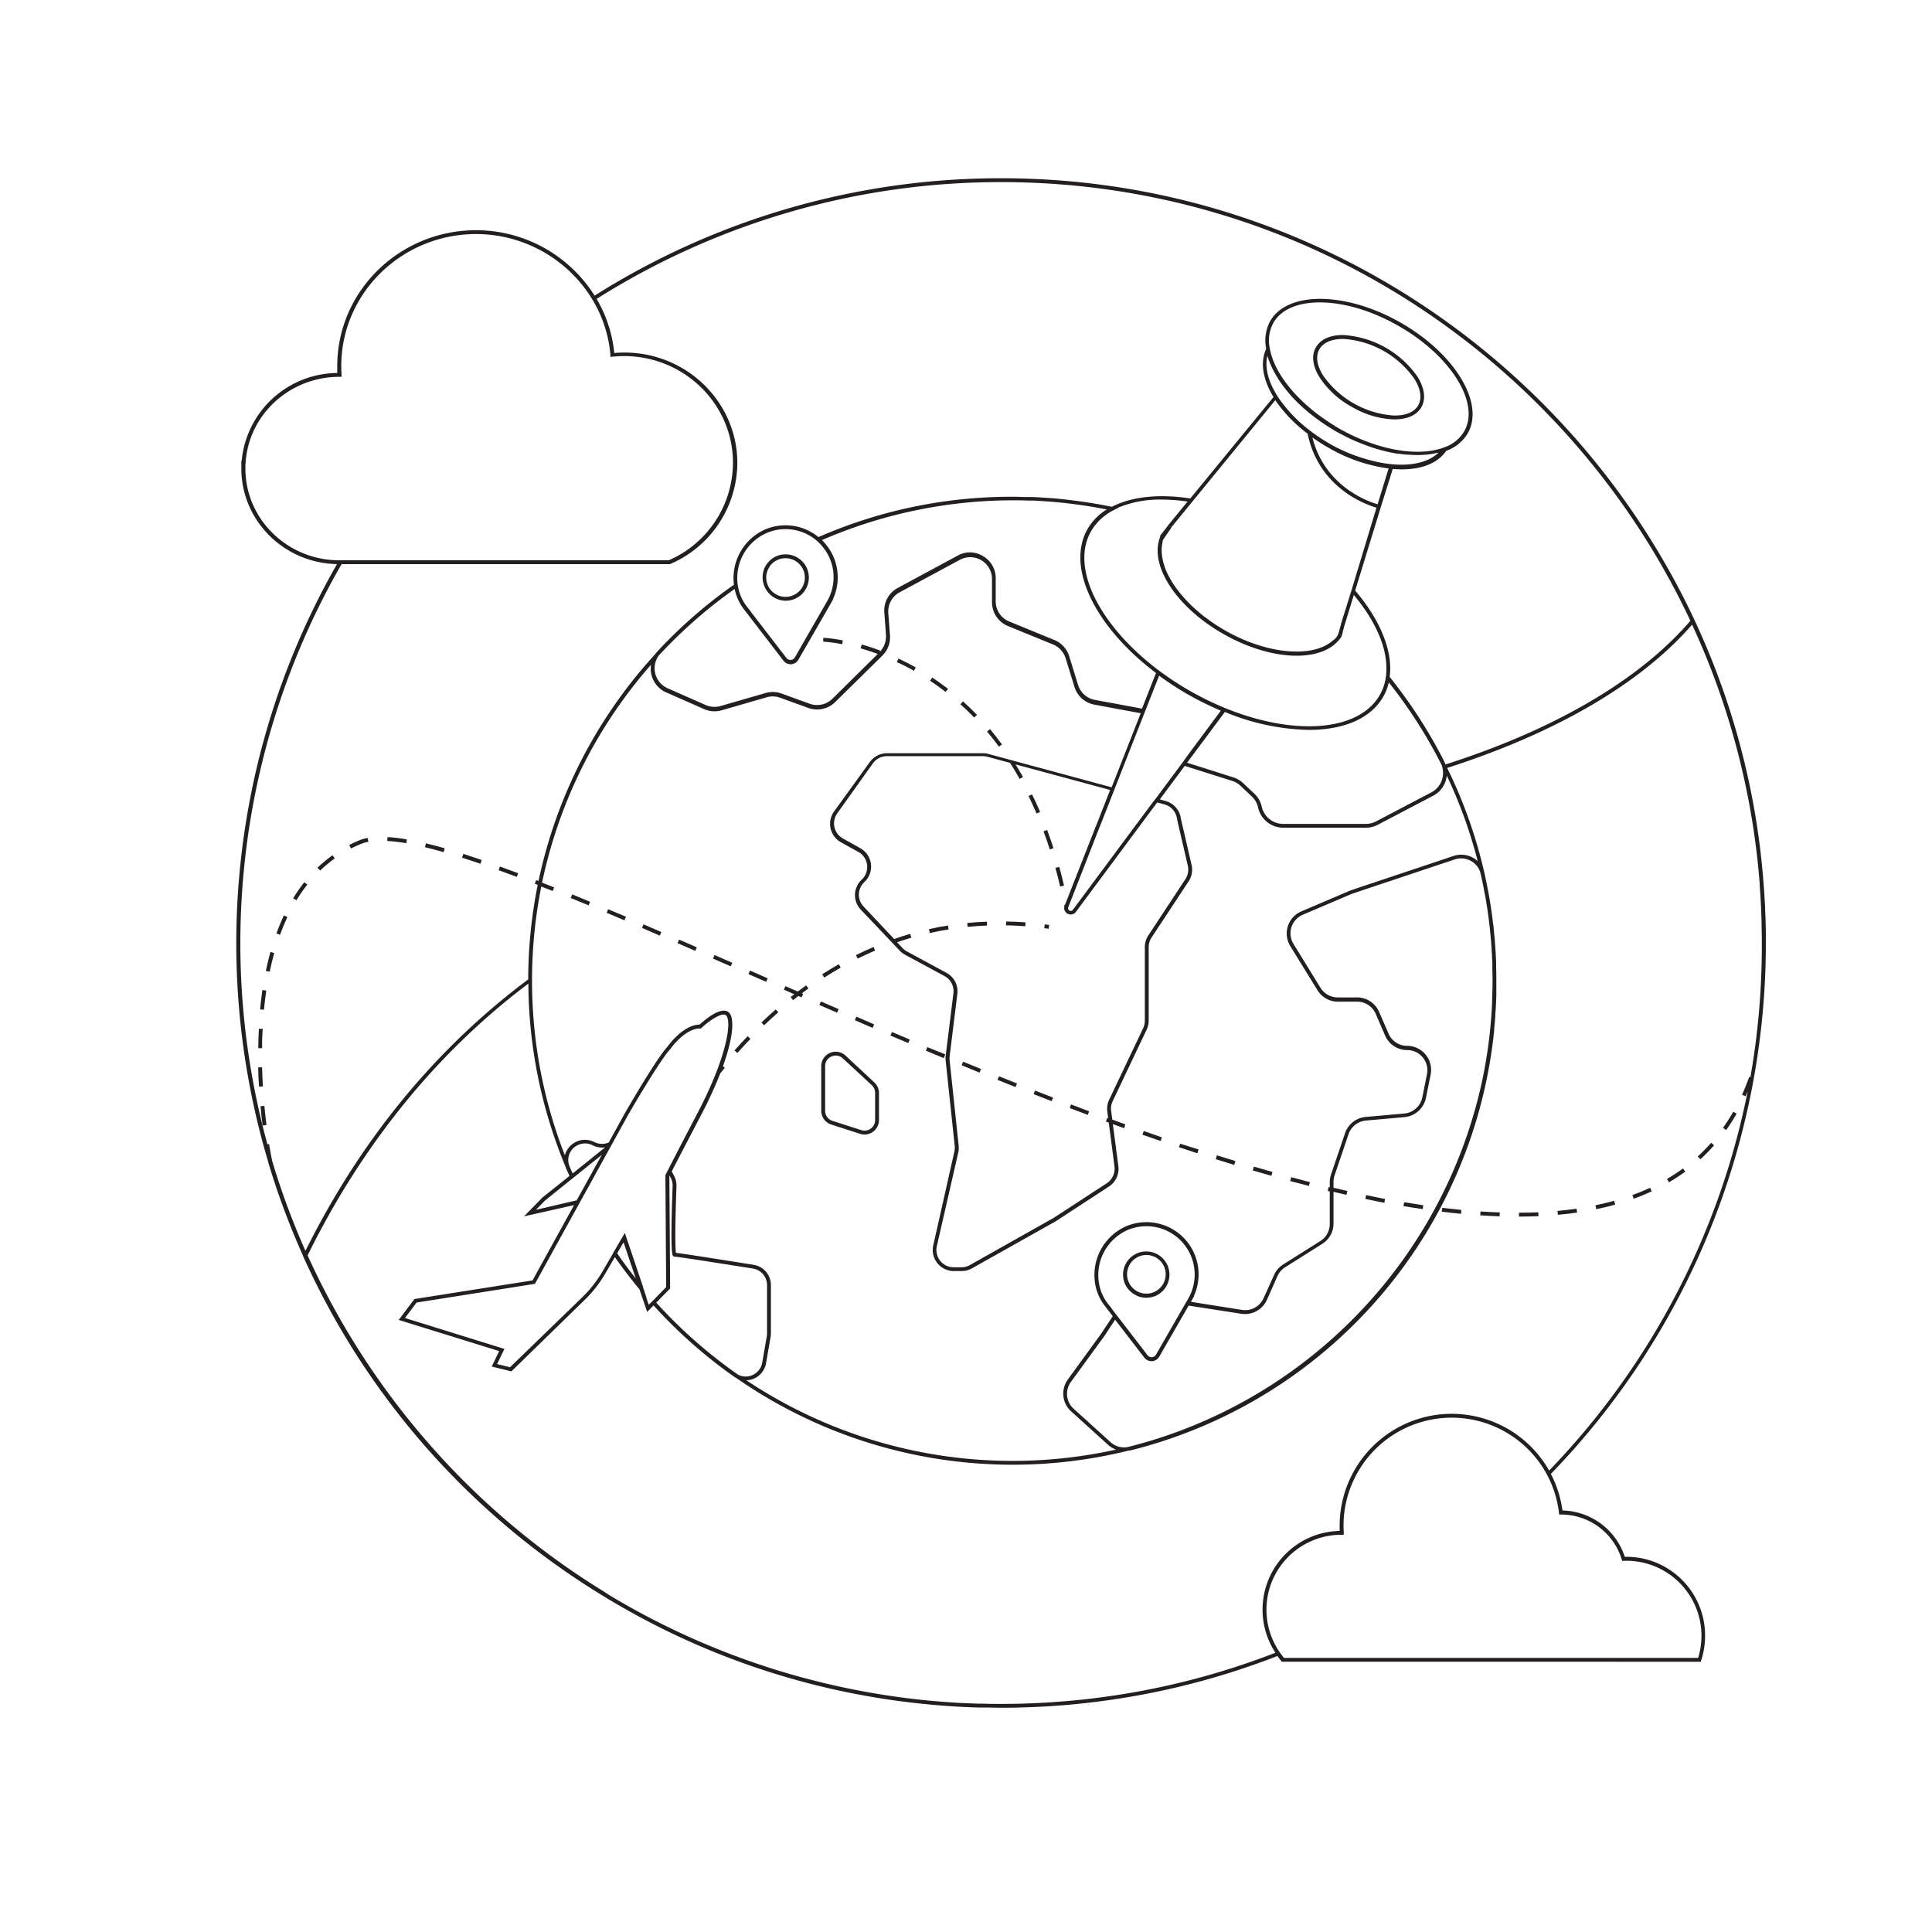 <?xml version="1.0" encoding="utf-8"?>
<svg xmlns="http://www.w3.org/2000/svg" data-name="Layer 1" viewBox="0 0 500 500">
  <path d="M300.28,138.57l2.11-2.68.83.56L300.8,140A2.15,2.15,0,0,1,300.28,138.57Z" fill="#231f20"/>
  <path d="M191,151.58c0,.07,0,.14.05.21h0a11.91,11.91,0,0,0,2.65,5.66l.6.73h-.05l9.35,12.15a1.32,1.32,0,0,0,2.19-.15l8.54-14.87a12.42,12.42,0,0,0,.34-11.08,12.85,12.85,0,0,0-3-4.06l0,0c-.27-.24-.54-.47-.82-.68l0,0a12.43,12.43,0,0,0-12.32-1.52,12.74,12.74,0,0,0-7.58,12.76h0C190.9,151,190.92,151.28,191,151.58Zm6.61-4.05v0a.65.65,0,0,0,0-.13,6.19,6.19,0,0,1,.91-1.58l0,0a5.78,5.78,0,0,1,2.2-1.77,6,6,0,0,1,1.82-.51h.06a6,6,0,0,1,1.89.1h0a6,6,0,1,1-7,3.93Z" fill="none"/>
  <path d="M198.72,151.55a5,5,0,1,0,4.54-7.1l-.33,0h-.07a4.92,4.92,0,0,0-1.68.44,4.86,4.86,0,0,0-2,1.63l0,0a5.41,5.41,0,0,0-.63,1.16A5,5,0,0,0,198.72,151.55Z" fill="none"/>
  <path d="M169.55,174.16a5.59,5.59,0,0,0,3.25,4l9.85,4.34a5.7,5.7,0,0,0,3.84.26l11.67-3.37a6.61,6.61,0,0,1,4.1.13l7.31,2.65a5.68,5.68,0,0,0,5.88-1.29l11.73-11.59c-1.46-.54-3-1-4.42-1.45l.27-1c1.6.45,3.21,1,4.79,1.57l-.11.31a5.65,5.65,0,0,0,1.6-4.36l-.43-5.83a6.63,6.63,0,0,1,3.47-6.33l15.57-8.4a6.57,6.57,0,0,1,3.15-.81,6.65,6.65,0,0,1,3.4,1,6.57,6.57,0,0,1,3.24,5.69v6a5.62,5.62,0,0,0,3.51,5.21l11.67,4.78a6.63,6.63,0,0,1,3.83,4.18l2.3,7.44a5.61,5.61,0,0,0,4.36,3.88l12.19,2.26,3.62-9.22C283.62,162.47,275.81,147,281.46,137a14.46,14.46,0,0,1,5-5.1c-1.65-.33-3.31-.63-5-.89l-.81-.13-2.32-.32-1.76-.22-1.81-.2c-1.17-.12-2.35-.22-3.53-.31l-1.3-.08c-.92-.06-1.85-.11-2.77-.15l-1.22,0c-1.3,0-2.6-.07-3.91-.07a124.23,124.23,0,0,0-49.34,10.26,13.7,13.7,0,0,1,2.89,4.08,13.43,13.43,0,0,1,0,11.13h.07l-.9,1.61-8.15,14.14a2.32,2.32,0,0,1-1.85,1.16h-.16a2.34,2.34,0,0,1-1.84-.9l-10.45-13.58h0a13,13,0,0,1-2.2-5,124.71,124.71,0,0,0-19.68,17.38A5.55,5.55,0,0,0,169.55,174.16Zm43.51-9.1a36.2,36.2,0,0,1,5.06.68l-.19,1a37.22,37.22,0,0,0-4.9-.66Z" fill="none"/>
  <polygon fill="none" points="138.7 313.1 149.21 310.74 149.82 309.64 149.84 309.61 150.41 308.57 150.42 308.54 155.75 298.87 148.58 304.64 148.57 304.65 147.77 305.29 147.76 305.3 141.06 310.69 138.7 313.1"/>
  <path d="M194.65,355.92a4.37,4.37,0,0,0,2.62-3.28l1.18-6.83a4.52,4.52,0,0,0,.06-.74V332.61a4.34,4.34,0,0,0-3.65-4.3c-12.31-1.95-19.68-3.08-20.23-3.08h-.2l-.2-.15c-.26-.25-.79-.76-.16-18.1a4.37,4.37,0,0,0-.5-2.18l-.27-.52-.07.13.2,29.06-3.59,3.66A125.55,125.55,0,0,0,191,355.79,4.36,4.36,0,0,0,194.65,355.92Z" fill="none"/>
  <path d="M332,104.47a37.46,37.46,0,0,0,7.18,7.09,44.61,44.61,0,0,0,4.13,2.81l1.12.67a43.54,43.54,0,0,0,11.19,4.46c.68.17,1.35.31,2,.43.82.14,1.63.26,2.43.34h.09c5.3.52,9.8-.47,12.37-3l-.33.07-.32.07a19,19,0,0,1-2.7.42l-.23,0c-.67,0-1.35.08-2.06.08s-1.45,0-2.21-.09l-.36,0c-.66-.06-1.32-.13-2-.23l-.32,0c-.7-.11-1.41-.25-2.13-.4L359,117c-.52-.12-1-.26-1.57-.4l-.79-.22c-.67-.2-1.34-.41-2-.65-.3-.1-.61-.21-.91-.33-.57-.2-1.13-.42-1.69-.65l-.61-.25c-.75-.32-1.5-.66-2.24-1l-.66-.33c-.79-.39-1.57-.8-2.35-1.24-.53-.3-1.05-.61-1.56-.92l-.38-.24c-.42-.26-.83-.52-1.23-.79l-.28-.19a47.42,47.42,0,0,1-7.11-5.81l0,0c-.38-.38-.74-.76-1.1-1.14a1.54,1.54,0,0,0-.17-.19c-.36-.39-.71-.79-1-1.19l0,0c-.3-.36-.59-.73-.87-1.09l-.41-.55q-.21-.27-.39-.54l-.47-.68-.14-.21c-.37-.56-.72-1.13-1-1.7l-.06-.09c-.16-.3-.32-.6-.47-.9a.83.83,0,0,0-.07-.13,20.58,20.58,0,0,1-1.08-2.61c0-.11-.08-.21-.11-.32l-.13-.4c-.75,3,.24,6.68,2.54,10.36C331,103.13,331.44,103.8,332,104.47Z" fill="none"/>
  <path d="M288.55,339.79l.65.83L297,350.73a1.32,1.32,0,0,0,2.19-.15l7.41-12.89.54-.93.6-1.05a12.5,12.5,0,0,0-15.86-17.4A12.76,12.76,0,0,0,284.39,332a12,12,0,0,0,2.69,5.88l.61.73h-.06Zm5.62-15.4a6,6,0,1,1,5,10.92l-.34.14a6,6,0,0,1-2.16.41,6.08,6.08,0,0,1-2.1-.37,6.76,6.76,0,0,1-.81-.4,5.9,5.9,0,0,1-2.56-2.73A6,6,0,0,1,294.17,324.39Z" fill="none"/>
  <path d="M343.89,115.91a49.16,49.16,0,0,1-4.23-2.68c3.22,12.71,14.49,16.59,16.87,17.28l2.85-9.27A42.16,42.16,0,0,1,343.89,115.91Z" fill="none"/>
  <path d="M343.1,108.76c.52.36,1.06.71,1.61,1.06l.33.2c.53.33,1.08.66,1.63,1s1.11.61,1.67.9l.35.18c.57.29,1.15.57,1.73.84s1.12.5,1.68.74h0c8.05,3.37,16.12,4.24,21.6,2.15l.78-.3a9.48,9.48,0,0,0,4.44-3.89c4.16-7.37-3.54-19.63-17.17-27.34-7-4-14.26-6-20.21-6-5.6,0-10,1.78-12.06,5.35a9.43,9.43,0,0,0-1.05,5.81l.14.81C329.71,96.46,335.25,103.44,343.1,108.76Zm-2.52-18.85c1.18-2.1,3.73-3.25,7.21-3.19A25.39,25.39,0,0,1,366.9,97.53c1.82,3,2.17,5.72,1,7.83s-3.65,3.19-7,3.19h-.2a25.34,25.34,0,0,1-19.11-10.81C339.73,94.79,339.39,92,340.58,89.91Z" fill="none"/>
  <path d="M350.37,104.44a22.2,22.2,0,0,0,10.31,3.1c3.09,0,5.33-.91,6.33-2.68s.66-4.18-1-6.8a24.38,24.38,0,0,0-18.28-10.34h-.19c-3,0-5.15,1-6.13,2.68s-.66,4.19,1,6.81A22.17,22.17,0,0,0,350.37,104.44Z" fill="none"/>
  <path d="M287.83,132.19a14,14,0,0,0-5.5,5.29c-5.38,9.51,2.2,24.37,17.24,35.77l.83.62a79.19,79.19,0,0,0,7.83,5.07,77.13,77.13,0,0,0,8.39,4.1c.32.13.63.27.95.39,17.52,7,34.14,5.86,39.52-3.64a13.14,13.14,0,0,0,1.49-4.18.59.59,0,0,0,0-.13c.07-.41.13-.82.16-1.24,0,0,0-.08,0-.12.47-6.08-2.63-13.28-8.39-20.17l-2.58,8.41,0,.14-.29.93,0,.14,0,.11-.32,1,0,.06-.12.15c-2.16,3.19-6.33,4.78-11.48,4.78-5.58,0-12.31-1.86-18.85-5.56-12.55-7.1-19.65-18.28-16.31-25.58l.06.18s.16.49.46,1.26c0,.11-.06.22-.08.33h0a6.67,6.67,0,0,0-.12.78,7.84,7.84,0,0,0-.1,1.29h0a12.16,12.16,0,0,0,.08,1.33v0c.06.44.14.89.25,1.35v.06c.11.44.24.89.4,1.35a.69.69,0,0,0,0,.1c.15.44.32.88.52,1.33,0,0,0,.11.08.16.19.43.4.86.64,1.29l.13.23c.23.41.47.82.73,1.23l.2.31c.26.39.52.77.8,1.16l.3.39c.27.36.55.72.85,1.08l.4.46c.29.34.57.67.88,1s.35.36.52.54.58.61.89.9.44.41.66.61.58.54.88.8.53.45.8.67l.86.71c.32.25.65.48,1,.73l.8.59,1.21.82.69.45c.65.41,1.31.81,2,1.2,10.8,6.11,22.43,7.05,27.61,2.62.12-.11.26-.2.37-.3l.05,0a4.09,4.09,0,0,0,1.09-1.45h0l0-.06.14-.44.25-.81,0-.14.28-.92,0-.14,2.63-8.56L350,152l6.29-20.49c-2.67-.77-14.91-5-17.82-19.15a36.7,36.7,0,0,1-8.36-8.67l-20.87,25.52-.71.86-4.58,5.61,0,0-.64.78,0,.05-1-.36,0,0,.64-.79,0,0,4.45-5.44a47,47,0,0,0-6.64-.51,28.14,28.14,0,0,0-11.42,2.13h0c-.47.21-.93.45-1.38.69Z" fill="none"/>
  <path d="M383.71,228.41l-.51-2.33a5.06,5.06,0,0,0-2.46-3.22,5.25,5.25,0,0,0-4.24-.41l-26.41,8.83-.39.15-12.52,5.34a5.23,5.23,0,0,0-2.39,7.56l7,11.36a5.21,5.21,0,0,0,4.44,2.47h5a6.21,6.21,0,0,1,5.71,3.74l2.45,5.64a5.21,5.21,0,0,0,4.79,3.15,6.23,6.23,0,0,1,6.1,7.45l-1.21,6a6.26,6.26,0,0,1-5.55,5l-10,.89a5.24,5.24,0,0,0-4.49,3.53l-3.61,10.69a5.27,5.27,0,0,0-.28,1.67v1.54l3.57.83-.21,1q-1.68-.37-3.36-.78v8.2a6.17,6.17,0,0,1-2.9,5.26L332.59,328a5.17,5.17,0,0,0-2,2.3l-2.71,6.12a6.23,6.23,0,0,1-6.66,3.62l-13.58-2.15L300,351.08a2.32,2.32,0,0,1-1.86,1.16H298a2.32,2.32,0,0,1-1.83-.9l-7.57-9.83-2.8,4.25-8.64,11.85a5.2,5.2,0,0,0,.71,6.94l9.55,8.65a5.14,5.14,0,0,0,4.45,1.26l.82-.2c1.23-.31,2.45-.65,3.66-1l2.16-.65,1.4-.44a124.8,124.8,0,0,0,83-89.53c.1-.42.21-.84.3-1.26.18-.79.36-1.59.52-2.39.24-1.15.46-2.31.67-3.47.1-.57.19-1.14.28-1.72.19-1.15.37-2.31.52-3.47l.15-1.16c.17-1.36.31-2.73.44-4.1l.09-1.09c.13-1.49.22-3,.29-4.49l0-.92c.06-1.59.11-3.19.11-4.79,0-1.12,0-2.24-.05-3.36,0-.33,0-.67,0-1,0-.79-.06-1.57-.1-2.36,0-.39-.05-.79-.07-1.18l-.15-2.16-.12-1.3c-.06-.66-.12-1.32-.19-2-.05-.49-.11-1-.17-1.46s-.14-1.18-.22-1.77-.15-1.09-.23-1.64-.15-1-.23-1.49-.2-1.26-.31-1.89l-.21-1.1q-.19-1.11-.42-2.22C383.77,228.72,383.74,228.57,383.71,228.41Zm-25.44,82.85c-1.63-.31-3.27-.63-4.92-1l.21-1c1.64.34,3.27.66,4.89,1Zm9.89,1.66c-1.64-.24-3.29-.5-5-.78l.17-1c1.66.28,3.3.54,4.93.78Z" fill="none"/>
  <path d="M156.57,296.93a5.29,5.29,0,0,1-3.19-.51,4.25,4.25,0,0,0-2-.5,4.41,4.41,0,0,0-3,1.19,4.22,4.22,0,0,0-1.17,4.45c.29.72.6,1.43.91,2.13Z" fill="none"/>
  <path d="M136.7,253.46A125.66,125.66,0,0,1,139.16,229l-.75-.3.36-.93.6.23a125.11,125.11,0,0,1,30.29-58.81,5.66,5.66,0,0,1,.54-.67,124.7,124.7,0,0,1,19.74-17.19A13.78,13.78,0,0,1,198.06,137a13.45,13.45,0,0,1,13.75,2A124.53,124.53,0,0,1,262,128.48c1.32,0,2.64,0,3.95.07l1.22,0q1.4.06,2.79.15l1.31.08c1.19.09,2.38.19,3.56.31l1.83.21,1.77.22,2.34.32.82.13c2.06.33,4.12.69,6.16,1.11,5.14-2.67,12.3-3.39,20.3-2.16l21.44-26.21c-2.72-4.47-3.54-8.93-1.89-12.47a10.63,10.63,0,0,1,1-7.13c4.44-7.84,19.53-7.73,33.64.26s22,20.86,17.54,28.7a10.62,10.62,0,0,1-5.59,4.57c-2.17,3.2-6.34,4.79-11.5,4.79-.76,0-1.54,0-2.34-.11l-.23.74-3,9.6h0l-6.49,21.14c6.48,7.61,9.82,15.65,8.92,22.34A126.39,126.39,0,0,1,373.73,197c.11.23.21.46.3.7l.08.15c35.69-11.44,54.12-26.4,63.36-37.18C406,93.65,337.9,47.13,259.12,47.13A195.66,195.66,0,0,0,154.41,77.36a34.1,34.1,0,0,1,4.56,14q1.34-.12,2.64-.12c16.11,0,29.21,12.83,29.21,28.59A28.62,28.62,0,0,1,173.38,146l-.09,0H88.4A196.78,196.78,0,0,0,69.21,296.15l.43-.07c.35,2.14.64,3.61.79,4.34a195.87,195.87,0,0,0,8.62,23.29C93.31,295,112.7,271.38,136.7,253.46Zm-7.31-29.24L134.1,226l-.36.94c-1.59-.6-3.16-1.18-4.69-1.73ZM119.9,221q2.31.74,4.76,1.58l-.32.94c-1.63-.55-3.21-1.08-4.75-1.56Zm-9.68-2.72c1.53.36,3.16.79,4.87,1.27l-.28,1c-1.69-.49-3.31-.91-4.82-1.27Zm-10-1.62a42.46,42.46,0,0,1,5,.6l-.17,1a44.94,44.94,0,0,0-4.91-.58Zm-7.4.91a10.53,10.53,0,0,1,2.3-.67l.18,1a9.89,9.89,0,0,0-2.09.61c-.82.34-1.63.72-2.42,1.13l-.46-.89C91.19,218.29,92,217.9,92.87,217.55Zm-6.81,3.79.58.82a34.12,34.12,0,0,0-3.79,3.14l-.69-.73A37.33,37.33,0,0,1,86.06,221.34ZM67.92,256.22l1,.15c-.23,1.6-.44,3.26-.6,4.94l-1-.1C67.48,259.52,67.68,257.84,67.92,256.22Zm-1,10,1,0c-.09,1.62-.14,3.3-.16,5h-1C66.81,269.55,66.86,267.86,67,266.22Zm-.12,10,1,0c0,1.64.11,3.31.21,5l-1,.06C66.94,279.59,66.87,277.9,66.83,276.26Zm1.13,15c-.21-1.64-.39-3.32-.54-5l1-.09c.16,1.65.34,3.32.54,4.95Zm1.82-39.8-1-.2c.35-1.68.75-3.32,1.19-4.9l1,.27C70.52,248.19,70.12,249.82,69.78,251.47Zm2.69-9.55-.94-.35c.59-1.61,1.24-3.18,1.94-4.66l.9.43C73.69,238.79,73.05,240.33,72.47,241.92Zm3.4-9.45a40.72,40.72,0,0,1,2.89-4.15l.78.62A39.86,39.86,0,0,0,76.72,233Z" fill="none"/>
  <path d="M294.94,334.55a5,5,0,1,0-2.81-2.61A5,5,0,0,0,294.94,334.55Z" fill="none"/>
  <path d="M218.14,273.92a2.7,2.7,0,0,0-1.85-.74,2.74,2.74,0,0,0-1.11.24,2.7,2.7,0,0,0-1.64,2.5v11.56a2.74,2.74,0,0,0,1.9,2.6l7.47,2.4a2.74,2.74,0,0,0,3.57-2.6v-7a2.75,2.75,0,0,0-.88-2Z" fill="none"/>
  <path d="M173.08,145a27.61,27.61,0,0,0,16.74-25.21c0-15.21-12.66-27.59-28.21-27.59-1,0-2,.06-3,.16l-.5.06,0-.51a33,33,0,0,0-4.47-14L153,77a35.29,35.29,0,0,0-29.82-16.45C104,60.58,88.28,75.9,88.28,94.75c0,.67,0,1.38.08,2.24l0,.54h-.54c-12.9,0-23.53,9.79-24.3,22.28l-.05.47v1C63.51,134.34,74.4,145,87.78,145h85.3Z" fill="none"/>
  <path d="M169.18,336.37l3.25-3.32-.2-28.87,0-.09.45-.91.56-1.09c1-2,3.17-6.17,7.48-14.42,1.44-2.75,2.62-5.26,3.6-7.56.42-1,.82-1.94,1.16-2.85,3.53-9.16,3.35-14,2.34-14.63s-4.34,1.55-6.25,3.34l-.14.14h-.26c-3.89,0-7.59,5.22-7.62,5.27l-.05.05c-2.87,3.11-10.87,17-10.95,17.11l-3.26,5.91-.26.47h0l-.82,1.49-.42.76L151,309.63l0,0-.56,1,0,0L138.47,332.3l-30.63,4.84-3,4,25.74,8L128.68,353l3.36.82,18.61-18.14a31.37,31.37,0,0,0,5.15-6.6l2.71-4.65,0-.05.53-.91,0,0,2.53-4.34,4.72,14,0,.12.83,2.46,0,.15.63,1.87.55-.56,0,0,.67-.68Z" fill="none"/>
  <path d="M159.72,324.35q2.31,3.33,4.81,6.5l-3.15-9.34Z" fill="none"/>
  <path d="M370.92,205.94l-14.36,7.53a6.59,6.59,0,0,1-3.08.76H332.06a6.67,6.67,0,0,1-6.21-4.33,6,6,0,0,1-.28-.88.24.24,0,0,0,0-.08,5.6,5.6,0,0,0-1.63-2.82L321,203.37a5.75,5.75,0,0,0-2.16-1.26l-12.26-3.88-6.45,8.68,1.47.4a5.47,5.47,0,0,1,3.9,4.05l0,.17.23,1,2.62,11.33a5.48,5.48,0,0,1-.76,4.24L298,242.64a4.47,4.47,0,0,0-.74,2.46v19.08a5.46,5.46,0,0,1-.53,2.35L288,285a4.48,4.48,0,0,0-.4,2.5l.3,2.26q1.69.63,3.39,1.23l-.33,1L288,290.92l1.42,10.86a5.49,5.49,0,0,1-2.43,5.29l-13.54,8.83-.3.19-21.67,12.18a5.5,5.5,0,0,1-2.68.7h-2a5.46,5.46,0,0,1-5.33-6.67L247,298.05a4.44,4.44,0,0,0,.09-1.45l-2.34-22.09a4.76,4.76,0,0,1,0-1.25l2-16.16a4.44,4.44,0,0,0-2.31-4.48l-10.23-5.53a5.5,5.5,0,0,1-1.38-1.07l-10.08-10.7a5.46,5.46,0,0,1,.25-7.75,4.47,4.47,0,0,0-.88-7.18l-2-1.1-1.34-.75-1.13-.62a5.48,5.48,0,0,1-1.8-8L225.09,197a5.49,5.49,0,0,1,4.45-2.29h24.8a5.35,5.35,0,0,1,1.43.19l31.9,8.63,7.53-19.17-12-2.22a6.63,6.63,0,0,1-5.14-4.57l-2.3-7.44a5.64,5.64,0,0,0-3.25-3.56l-11.67-4.77a6.65,6.65,0,0,1-4.13-6.14v-6a5.64,5.64,0,0,0-8.32-5l-15.57,8.4a5.65,5.65,0,0,0-2.95,5.38l.44,5.82a6.64,6.64,0,0,1-2,5.22l-12.19,12a6.68,6.68,0,0,1-6.93,1.52l-7.31-2.65a5.56,5.56,0,0,0-3.49-.11l-11.66,3.37a6.64,6.64,0,0,1-4.52-.31l-9.85-4.34a6.68,6.68,0,0,1-3.89-7.15,124,124,0,0,0-28.2,56.4c1,.41,2.07.81,3.13,1.24l-.38.92-2.95-1.16a124.77,124.77,0,0,0-2.4,23.36c0,.36,0,.71,0,1.07v0a123.72,123.72,0,0,0,8.5,45.13,5.39,5.39,0,0,1,7.65-3.42,4.37,4.37,0,0,0,3.69.11l4.19-7.59c.33-.58,8.1-14,11.07-17.27.34-.48,4.05-5.56,8.28-5.67,1.13-1,5.21-4.57,7.29-3.34,1.83,1.07,1.56,6.27-1.26,14.13l.49.4c-.4.48-.8,1-1.2,1.48a104.74,104.74,0,0,1-4.74,10.35c-4.82,9.23-6.91,13.28-7.8,15l.61,1.16a5.41,5.41,0,0,1,.61,2.68c-.34,9.28-.38,15.89-.13,17.24.95.1,4.63.62,20.07,3.08a5.31,5.31,0,0,1,4.5,5.28v12.46a4.6,4.6,0,0,1-.08.91l-1.18,6.83a5.34,5.34,0,0,1-3.22,4,5.4,5.4,0,0,1-1.88.39,124.17,124.17,0,0,0,95.67,17.95,6.47,6.47,0,0,1-2.05-1.24l-9.55-8.65a6.2,6.2,0,0,1-.85-8.27L285,345.19l3-4.52-2.24-2.91h0a12.8,12.8,0,0,1-2.34-5.64,13.78,13.78,0,0,1,8.08-14.74,13.5,13.5,0,0,1,17.52,18h.07l-.88,1.57,13.2,2.09a5.23,5.23,0,0,0,5.59-3l2.71-6.12a6.18,6.18,0,0,1,2.37-2.74l9.61-6.05a5.21,5.21,0,0,0,2.43-4.42v-8.43l-.53-.12.24-1,.29.06v-1.3a6.11,6.11,0,0,1,.33-2l3.62-10.69a6.22,6.22,0,0,1,5.34-4.21l10-.89a5.25,5.25,0,0,0,4.66-4.17l1.21-6a5.22,5.22,0,0,0-5.12-6.25,6.21,6.21,0,0,1-5.71-3.75L356,262.3a5.22,5.22,0,0,0-4.8-3.14h-5a6.18,6.18,0,0,1-5.29-3l-7-11.36a6.22,6.22,0,0,1,2.84-9l12.53-5.34.46-.18,26.41-8.83a6.28,6.28,0,0,1,5.05.48,6.16,6.16,0,0,1,1.19.89,123.13,123.13,0,0,0-8-22.11A6.63,6.63,0,0,1,370.92,205.94ZM256.21,188.73c1.07,1.27,2.11,2.6,3.11,4l-.81.59c-1-1.34-2-2.65-3.06-3.9Zm-7-7.23c1.24,1.11,2.46,2.29,3.62,3.49l-.72.7c-1.14-1.19-2.35-2.35-3.57-3.44Zm-7.95-6.16c1.39.92,2.76,1.91,4.09,2.94l-.61.79c-1.31-1-2.67-2-4-2.89Zm-8.79-4.91c1.51.71,3,1.48,4.48,2.29l-.48.88c-1.44-.81-2.93-1.57-4.42-2.26ZM152.33,234.3l-4.63-1.9.38-.93,4.63,1.91Zm9.39,3.48-.16.39-.33-.13L157,236.23l.38-.92,4.62,1.94Zm9,4.34-4.59-2,.39-.92,4.6,2Zm9.19,4-4.59-2,.39-.92,4.6,2Zm9.17,4-4.59-2,.4-.91,4.59,2Zm1.72,22.41-.74-.66c1.12-1.26,2.26-2.5,3.41-3.69l.72.69C193.08,270,191.94,271.27,190.83,272.51Zm2.87-20.41.4-.92,4.58,2-.4.91Zm4.05,13.24-.69-.72c1.22-1.17,2.46-2.31,3.71-3.39l.65.75C200.19,263.06,199,264.19,197.75,265.34Zm10.1-8.16-.39.92-.85-.37-1.37,1.06-.62-.78.94-.73-2.69-1.18.4-.91,3.19,1.39c.72-.55,1.45-1.09,2.17-1.61l.58.82c-.56.4-1.13.82-1.69,1.25Zm18.23-12.1.39.92c-1.51.64-3,1.34-4.51,2.08l-.44-.9C223,246.44,224.56,245.73,226.08,245.08Zm-4.45,18.06,4.6,2-.39.92-4.6-2Zm-4.55-13.6.5.87c-1.43.82-2.86,1.68-4.26,2.58l-.54-.84C214.19,251.24,215.64,250.37,217.08,249.54Zm-4.64,9.64,4.6,2-.4.92-4.59-2Zm15,30.7a3.75,3.75,0,0,1-3.72,3.74,3.85,3.85,0,0,1-1.16-.18L215.13,291a3.72,3.72,0,0,1-2.59-3.55V275.92a3.74,3.74,0,0,1,6.28-2.74l7.46,6.92a3.74,3.74,0,0,1,1.2,2.74Zm7.57-19.94L230.44,268l.39-.92,4.61,1.95Zm5,1,4.61,1.92-.38.92-4.61-1.92Zm60.34,24.34c-1.57-.54-3.15-1.08-4.73-1.64l.33-.94,4.73,1.64Zm9.5,3.18-4.75-1.57.31-.95,4.75,1.57Zm9.55,3L314.64,300l.3-1c1.6.5,3.19,1,4.78,1.48ZM329,304.3q-2.4-.68-4.82-1.39l.28-1q2.42.72,4.81,1.38Zm5.08.36c1.62.43,3.23.86,4.84,1.27l-.25,1-4.84-1.26Z" fill="none"/>
  <path d="M373.11,198.08a124.5,124.5,0,0,0-13.73-21.47,13.44,13.44,0,0,1-1.42,3.67c-3.25,5.75-10.37,8.62-19.28,8.62A59.29,59.29,0,0,1,317,184.25l-9.75,13.13,11.93,3.78a6.64,6.64,0,0,1,2.54,1.48l2.93,2.75a6.61,6.61,0,0,1,1.93,3.4h0a5,5,0,0,0,.3.95,5.69,5.69,0,0,0,5.21,3.48h21.42a5.7,5.7,0,0,0,2.62-.64l14.36-7.53a5.67,5.67,0,0,0,2.92-5.95,5.29,5.29,0,0,0-.24-1Z" fill="none"/>
  <path d="M301.34,208.28l-1.86-.5L296,212.46l-.79,1.07-16.76,22.56a1.66,1.66,0,0,1-1.34.69,1.69,1.69,0,0,1-.83-.22,1.65,1.65,0,0,1-.8-1.93l-.06-.33.19,0,7.79-19.84.41-1,3.49-8.91-24.49-6.62c.66,1.07,1.32,2.16,1.94,3.27l-.87.49c-.8-1.42-1.63-2.81-2.49-4.15l-5.88-1.59a4.64,4.64,0,0,0-1.17-.15h-24.8a4.49,4.49,0,0,0-3.64,1.87l-9.22,12.94a4.47,4.47,0,0,0,1.47,6.5l2.19,1.22,1.35.75.91.51a5.47,5.47,0,0,1,1.07,8.78,4.44,4.44,0,0,0-1.42,3.12,4.4,4.4,0,0,0,1.22,3.21l7.91,8.41c1.38-.48,2.77-.93,4.16-1.34l.28,1c-1.23.36-2.46.76-3.69,1.18l1.42,1.5a4.55,4.55,0,0,0,1.13.87l10.22,5.53a5.42,5.42,0,0,1,2.83,5.48l-2,16.16a4.36,4.36,0,0,0,0,1l2.34,22.09a5.6,5.6,0,0,1-.1,1.78l-5.47,24.25a4.47,4.47,0,0,0,4.36,5.45h2a4.55,4.55,0,0,0,2.19-.57l21.67-12.18.25-.16,13.53-8.82a4.51,4.51,0,0,0,2-4.33L287,290.54l-.74-.27.34-.94.25.09-.23-1.75a5.47,5.47,0,0,1,.48-3.06l8.8-18.51a4.56,4.56,0,0,0,.43-1.92V245.1a5.47,5.47,0,0,1,.9-3l9.6-14.56a4.52,4.52,0,0,0,.63-3.47l-2.65-11.44-.23-1v0A4.48,4.48,0,0,0,301.34,208.28Zm-60.72,33.15-.21-1c1.62-.37,3.28-.69,4.93-1l.16,1C243.87,240.76,242.23,241.07,240.62,241.43Zm12.89,36.16-4.63-1.89.38-.93c1.54.63,3.08,1.27,4.63,1.89Zm-3.09-37.73-.1-1c1.65-.17,3.33-.28,5-.35l0,1C253.71,239.59,252.05,239.7,250.42,239.86Zm12.4,41.47-4.66-1.86.37-.93,4.66,1.86Zm2.49-41.62c-1.66-.12-3.33-.2-5-.23l0-1c1.66,0,3.34.11,5,.23Zm1.78-34.14c.72,1.48,1.43,3,2.09,4.57l-.92.39c-.66-1.53-1.35-3.05-2.07-4.52ZM272.16,285l-4.66-1.81.36-.93,4.66,1.81Zm-1.91-44.76.13-1,1.14.16-.14,1C271,240.31,270.63,240.26,270.25,240.22Zm1.48-20.38c-.51-1.58-1.06-3.16-1.63-4.7l.07,0,.87-.32c0,.09.06.18.1.28.54,1.46,1.06,2.95,1.54,4.46Zm2.64,9.59c-.38-1.63-.79-3.25-1.23-4.82l1-.27c.43,1.58.85,3.22,1.23,4.86Zm7.15,59.1-4.68-1.76.35-.94,4.68,1.77Z" fill="none"/>
  <path d="M431.16,406.84a19.45,19.45,0,0,0-11-2.92l-.39,0-.11-.37A16.4,16.4,0,0,0,403.92,392h-.45l-.05-.45a28,28,0,0,0-2.78-9.26h0c-.16-.31-.32-.62-.49-.93h0a28,28,0,0,0-52.49,13.51c0,.62,0,1.23.06,1.84l0,.53h-.54A19.38,19.38,0,0,0,331,427.37h0q.29.42.6.84h0c.22.29.42.58.66.86H439.43a19.43,19.43,0,0,0-8.27-22.23Z" fill="none"/>
  <path d="M326.75,416.6a20.4,20.4,0,0,1,19.95-20.4c0-.45,0-.91,0-1.37a29,29,0,0,1,54.22-14.25,196.62,196.62,0,0,0,51.38-98.15c-.18.43-.35.86-.54,1.28l-.91-.41c.66-1.48,1.29-3,1.84-4.6l.31.11A197.19,197.19,0,0,0,456,244.05c0-.32,0-.64,0-1,0-1.4,0-2.8-.06-4.2,0-1.17-.08-2.34-.13-3.51l-.06-1.55c-.08-1.52-.18-3-.29-4.56l0-.4a195.3,195.3,0,0,0-17.51-67.22c-9.41,10.83-27.92,25.69-63.38,37.09a124.39,124.39,0,0,1,9.59,27c0,.08.05.15.06.22.17.75.33,1.51.48,2.27,0,.14.07.29.09.43.16.75.3,1.51.44,2.26.07.37.14.73.2,1.1.11.63.21,1.27.32,1.9s.15,1,.23,1.51.16,1.1.23,1.65.15,1.19.22,1.78.12,1,.17,1.47c.07.66.14,1.33.2,2,0,.44.08.87.11,1.31.06.73.11,1.45.16,2.18,0,.39.05.79.07,1.18,0,.8.07,1.6.1,2.4,0,.33,0,.66,0,1,0,1.13.05,2.26.05,3.39s0,2,0,3l0,.91c0,.7-.05,1.41-.08,2.11,0,.33,0,.66-.05,1,0,.71-.09,1.41-.14,2.11l-.06.86c-.07.84-.14,1.69-.23,2.53l0,.37a125,125,0,0,1-94.28,108.72l-.26,0A125.15,125.15,0,0,1,190.5,356.64a5.63,5.63,0,0,1-.62-.37,126.18,126.18,0,0,1-20.77-18.4l-1.65,1.68-2-5.85c-2.23-2.69-4.36-5.46-6.36-8.33l-2.47,4.23a31.85,31.85,0,0,1-5.31,6.81l-19,18.53-5.1-1.25,1.94-4-26-8.06,4.08-5.44.2,0,30.35-4.79,10.74-19.48-12.95,2.9,4.77-4.86,7-5.6c-.3-.67-.61-1.34-.89-2-.06-.15-.1-.29-.15-.43a124.84,124.84,0,0,1-9.6-47.34c-27.5,20.7-45.48,46.67-57.13,70.33a198.11,198.11,0,0,0,73.2,84.82l1.1.7,2.09,1.31,2.13,1.29.35.21a197,197,0,0,0,82.25,26.88l1.28.11c.89.08,1.79.16,2.69.22,1.28.1,2.55.18,3.83.25l1.64.07,3.06.12,1.45,0c1.49,0,3,.06,4.48.06q5.08,0,10.11-.26a197.27,197.27,0,0,0,23.62-2.64,195.22,195.22,0,0,0,37.23-10.34A20.4,20.4,0,0,1,326.75,416.6ZM448.57,287.71l.87.49a49.71,49.71,0,0,1-2.71,4.26l-.81-.58A49.15,49.15,0,0,0,448.57,287.71Zm-5.72,8,.75.67a48,48,0,0,1-3.54,3.59l-.68-.73A44.46,44.46,0,0,0,442.85,295.75Zm-7.29,6.65.59.81c-1.34,1-2.76,1.91-4.22,2.77l-.51-.87A49.16,49.16,0,0,0,435.56,302.4Zm-8.52,5,.42.91c-1.49.69-3.06,1.34-4.66,1.92l-.34-.94C424,308.72,425.57,308.08,427,307.4Zm-9.31,3.4.27,1c-1.58.44-3.22.84-4.89,1.19l-.2-1C414.55,311.63,416.18,311.23,417.73,310.8Zm-9.72,2,.15,1c-1.62.24-3.3.43-5,.59l-.09-1C404.75,313.25,406.41,313.05,408,312.82Zm-9.9.92.05,1c-1.65.07-3.33.11-5,.11v-1C394.81,313.85,396.48,313.81,398.11,313.74Zm-14.94-.21c1.68.11,3.36.19,5,.25l0,1c-1.64-.06-3.32-.14-5-.25Zm-9.92-.94c1.66.2,3.32.38,4.95.54l-.09,1c-1.65-.15-3.31-.33-5-.54Z" fill="none"/>
  <path d="M306.31,196.91l.71-1,1.16-1.55L316,183.87a80.86,80.86,0,0,1-8.27-4.06,78.89,78.89,0,0,1-7.7-5l-3.48,8.85-.37.93-7.54,19.2-.36.94-3.37,8.57-.41,1-8,20.48a.69.69,0,0,0,1.19.66l16.23-21.85.79-1.06,3.78-5.08.64-.87,6.61-8.9Z" fill="none"/>
  <path d="M166.16,240.14l4.59,2,.4-.92-4.6-2Z" fill="#231f20"/>
  <path d="M276.84,286.77l4.68,1.76.35-.93-4.68-1.77Z" fill="#231f20"/>
  <path d="M363.2,312.14c1.67.28,3.32.54,5,.78l.14-1c-1.63-.24-3.27-.5-4.93-.78Z" fill="#231f20"/>
  <path d="M353.35,310.29c1.65.34,3.29.66,4.92,1l.18-1c-1.62-.31-3.25-.63-4.89-1Z" fill="#231f20"/>
  <rect fill="#231f20" height="5" transform="rotate(-66.52 177.83 244.633)" width="1" x="177.34" y="242.14"/>
  <path d="M248.88,275.7l4.63,1.89.38-.93c-1.55-.62-3.09-1.26-4.63-1.89Z" fill="#231f20"/>
  <path d="M157,236.23l4.28,1.81.33.13.16-.39.23-.53-4.62-1.94Z" fill="#231f20"/>
  <path d="M267.5,283.17l4.66,1.81.36-.93-4.66-1.81Z" fill="#231f20"/>
  <path d="M258.16,279.47l4.66,1.86.37-.93-4.66-1.86Z" fill="#231f20"/>
  <rect fill="#231f20" height="5" transform="rotate(-66.42 187.013 248.632)" width="1" x="186.52" y="246.13"/>
  <path d="M147.7,232.4l4.63,1.9.38-.92-4.63-1.91Z" fill="#231f20"/>
  <rect fill="#231f20" height="5" transform="rotate(-66.61 214.539 260.627)" width="1" x="214.04" y="258.13"/>
  <path d="M68,266.27l-1,0c-.09,1.64-.14,3.33-.16,5h1C67.81,269.57,67.86,267.89,68,266.27Z" fill="#231f20"/>
  <path d="M71.53,241.57l.94.35c.58-1.59,1.22-3.13,1.9-4.58l-.9-.43C72.77,238.39,72.12,240,71.53,241.57Z" fill="#231f20"/>
  <path d="M67.42,286.28c.15,1.67.33,3.35.54,5l1-.13c-.2-1.63-.38-3.3-.54-4.95Z" fill="#231f20"/>
  <path d="M93.26,218.47a9.89,9.89,0,0,1,2.09-.61l-.18-1a10.53,10.53,0,0,0-2.3.67c-.84.35-1.68.74-2.49,1.16l.46.89C91.63,219.19,92.44,218.81,93.26,218.47Z" fill="#231f20"/>
  <path d="M67.83,276.23l-1,0c0,1.64.11,3.33.21,5l1-.06C67.94,279.54,67.87,277.87,67.83,276.23Z" fill="#231f20"/>
  <path d="M86.64,222.16l-.58-.82a37.33,37.33,0,0,0-3.9,3.23l.69.73A34.12,34.12,0,0,1,86.64,222.16Z" fill="#231f20"/>
  <path d="M105.29,217.24a42.46,42.46,0,0,0-5-.6l-.06,1a44.94,44.94,0,0,1,4.91.58Z" fill="#231f20"/>
  <path d="M436.15,303.21l-.59-.81a49.16,49.16,0,0,1-4.14,2.71l.51.87C433.39,305.12,434.81,304.19,436.15,303.21Z" fill="#231f20"/>
  <path d="M443.6,296.42l-.75-.67a44.46,44.46,0,0,1-3.47,3.53l.68.73A48,48,0,0,0,443.6,296.42Z" fill="#231f20"/>
  <path d="M449.44,288.2l-.87-.49a49.15,49.15,0,0,1-2.65,4.17l.81.58A49.71,49.71,0,0,0,449.44,288.2Z" fill="#231f20"/>
  <path d="M115.09,219.53c-1.71-.48-3.34-.91-4.87-1.27l-.23,1c1.51.36,3.13.78,4.82,1.27Z" fill="#231f20"/>
  <path d="M78.76,228.32a40.72,40.72,0,0,0-2.89,4.15l.85.52a39.86,39.86,0,0,1,2.82-4.05Z" fill="#231f20"/>
  <path d="M295.64,293.65c1.58.56,3.16,1.1,4.73,1.64l.33-.94L296,292.71Z" fill="#231f20"/>
  <path d="M305.12,296.9l4.75,1.57.31-1L305.43,296Z" fill="#231f20"/>
  <path d="M314.64,300l4.78,1.48.3-1c-1.59-.48-3.18-1-4.78-1.48Z" fill="#231f20"/>
  <path d="M339,305.93c-1.61-.41-3.22-.84-4.84-1.27l-.25,1,4.84,1.26Z" fill="#231f20"/>
  <path d="M324.22,302.91q2.41.72,4.82,1.39l.27-1q-2.4-.66-4.81-1.38Z" fill="#231f20"/>
  <path d="M230.44,268l4.61,1.95.39-.92-4.61-1.95Z" fill="#231f20"/>
  <path d="M68.91,256.37l-1-.15c-.24,1.62-.44,3.3-.6,5l1,.1C68.47,259.63,68.68,258,68.91,256.37Z" fill="#231f20"/>
  <path d="M244.64,272.87,240,271l-.38.92,4.61,1.92Z" fill="#231f20"/>
  <path d="M124.66,222.56q-2.44-.84-4.76-1.58l-.31,1c1.54.48,3.12,1,4.75,1.56Z" fill="#231f20"/>
  <path d="M134.1,226l-4.71-1.74-.34.95c1.53.55,3.1,1.13,4.69,1.73Z" fill="#231f20"/>
  <path d="M68.8,251.27l1,.2c.34-1.65.74-3.28,1.17-4.83l-1-.27C69.55,248,69.15,249.59,68.8,251.27Z" fill="#231f20"/>
  <path d="M388.15,313.78c-1.62-.06-3.3-.14-5-.25l-.06,1c1.69.11,3.37.19,5,.25Z" fill="#231f20"/>
  <path d="M378.2,313.13c-1.63-.16-3.29-.34-4.95-.54l-.13,1c1.68.21,3.34.39,5,.54Z" fill="#231f20"/>
  <path d="M408.16,313.81l-.15-1c-1.6.23-3.26.43-4.93.58l.09,1C404.86,314.24,406.54,314.05,408.16,313.81Z" fill="#231f20"/>
  <path d="M427.46,308.31l-.42-.91c-1.47.68-3,1.32-4.58,1.89l.34.94C424.4,309.65,426,309,427.46,308.31Z" fill="#231f20"/>
  <rect fill="#231f20" height="5" transform="rotate(-66.4 196.19 252.646)" width="1" x="195.69" y="250.14"/>
  <path d="M226.23,265.11l-4.6-2-.39.92,4.6,2Z" fill="#231f20"/>
  <path d="M398.16,314.74l-.05-1c-1.63.07-3.3.11-5,.11v1C394.83,314.85,396.51,314.81,398.16,314.74Z" fill="#231f20"/>
  <path d="M418,311.76l-.27-1c-1.55.43-3.18.83-4.82,1.17l.2,1C414.78,312.6,416.42,312.2,418,311.76Z" fill="#231f20"/>
  <path d="M431.69,406a20,20,0,0,0-11.19-3.09,17.41,17.41,0,0,0-16.14-12,28.68,28.68,0,0,0-3-9.46A197.26,197.26,0,0,0,457,244.05c0-.25,0-.5,0-.76,0-1.49,0-3-.06-4.45,0-1.08-.08-2.15-.12-3.22,0-.63,0-1.26-.08-1.89-.07-1.41-.16-2.82-.26-4.22l-.06-.78a195.59,195.59,0,0,0-17.88-68.25l-.33-.71,0,0C406.48,92.7,338.14,46.13,259.12,46.13A196.71,196.71,0,0,0,153.88,76.51a36.27,36.27,0,0,0-30.66-16.93c-19.82,0-35.94,15.77-35.94,35.17,0,.55,0,1.12,0,1.78a25.07,25.07,0,0,0-24.74,22.75h-.08v2c0,13.46,11.05,24.44,24.75,24.71a197.81,197.81,0,0,0-17.8,154.7c.06.27.11.46.14.55h0a195.81,195.81,0,0,0,8.83,23.65l0,.07.1.22a197.91,197.91,0,0,0,73.76,85.44l.81.52,2.44,1.52,1.86,1.14.73.43a196.46,196.46,0,0,0,82.45,26.89l1.3.12,2.7.22c1.28.09,2.57.18,3.86.25l1.65.07c1,.05,2,.09,3.07.12l1.46,0c1.5,0,3,.06,4.5.06,1.7,0,3.4,0,5.1-.07a196.67,196.67,0,0,0,66.43-13.32,16,16,0,0,0,1,1.31l.15.18H440.15l.12-.35a20.53,20.53,0,0,0,1-6.41A20.3,20.3,0,0,0,431.69,406ZM87.78,145c-13.38,0-24.27-10.65-24.27-23.73v-1l.05-.47c.77-12.49,11.4-22.28,24.3-22.28h.54l0-.54c-.06-.86-.08-1.57-.08-2.24,0-18.85,15.67-34.17,34.94-34.17A35.29,35.29,0,0,1,153,77l.51.86a33,33,0,0,1,4.47,14l0,.51.5-.06c1-.1,2.05-.16,3-.16,15.55,0,28.21,12.38,28.21,27.59A27.61,27.61,0,0,1,173.08,145H87.78ZM70.43,300.42c-.15-.73-.44-2.2-.79-4.34l-.43.07A196.78,196.78,0,0,1,88.4,146h84.89l.09,0a28.62,28.62,0,0,0,17.44-26.17c0-15.76-13.1-28.59-29.21-28.59q-1.31,0-2.64.12a34.1,34.1,0,0,0-4.56-14A195.66,195.66,0,0,1,259.12,47.13c78.78,0,146.9,46.52,178.35,113.53-9.24,10.78-27.67,25.74-63.36,37.18l-.08-.15c-.09-.24-.19-.47-.3-.7a126.39,126.39,0,0,0-14.09-21.81c.9-6.69-2.44-14.73-8.92-22.34l6.49-21.14h0l3-9.6.23-.74c.8.07,1.58.11,2.34.11,5.16,0,9.33-1.59,11.5-4.79a10.62,10.62,0,0,0,5.59-4.57c4.43-7.84-3.44-20.72-17.54-28.7s-29.2-8.1-33.64-.26a10.63,10.63,0,0,0-1,7.13c-1.65,3.54-.83,8,1.89,12.47L308.05,129c-8-1.23-15.16-.51-20.3,2.16-2-.42-4.1-.78-6.16-1.11l-.82-.13-2.34-.32-1.77-.22-1.83-.21c-1.18-.12-2.37-.22-3.56-.31l-1.31-.08q-1.4-.09-2.79-.15l-1.22,0c-1.31,0-2.63-.07-3.95-.07A124.53,124.53,0,0,0,211.81,139a13.45,13.45,0,0,0-13.75-2,13.78,13.78,0,0,0-8.12,14.33,124.7,124.7,0,0,0-19.74,17.19,5.66,5.66,0,0,0-.54.67A125.11,125.11,0,0,0,139.37,228l-.6-.23-.36.93.75.3a125.66,125.66,0,0,0-2.46,24.47c-24,17.92-43.39,41.55-57.65,70.25A195.87,195.87,0,0,1,70.43,300.42Zm314-68.22c.11.63.21,1.26.31,1.89s.16,1,.23,1.49.16,1.09.23,1.64.15,1.18.22,1.77.12,1,.17,1.46c.07.66.13,1.32.19,2l.12,1.3.15,2.16c0,.39.05.79.07,1.18,0,.79.07,1.57.1,2.36,0,.33,0,.67,0,1,0,1.12.05,2.24.05,3.36,0,1.6-.05,3.2-.11,4.79l0,.92c-.07,1.5-.16,3-.29,4.49l-.09,1.09c-.13,1.37-.27,2.74-.44,4.1l-.15,1.16c-.15,1.16-.33,2.32-.52,3.47-.09.58-.18,1.15-.28,1.72-.21,1.16-.43,2.32-.67,3.47-.16.8-.34,1.6-.52,2.39-.09.42-.2.84-.3,1.26a124.8,124.8,0,0,1-83,89.53l-1.4.44-2.16.65c-1.21.34-2.43.68-3.66,1l-.82.2a5.14,5.14,0,0,1-4.45-1.26l-9.55-8.65a5.2,5.2,0,0,1-.71-6.94l8.64-11.85,2.8-4.25,7.57,9.83a2.32,2.32,0,0,0,1.83.9h.16a2.32,2.32,0,0,0,1.86-1.16l7.61-13.22L321.23,340a6.23,6.23,0,0,0,6.66-3.62l2.71-6.12a5.17,5.17,0,0,1,2-2.3l9.61-6.06a6.17,6.17,0,0,0,2.9-5.26v-8.2q1.68.41,3.36.78l.21-1-3.57-.83v-1.54a5.27,5.27,0,0,1,.28-1.67L349,293.53a5.24,5.24,0,0,1,4.49-3.53l10-.89a6.26,6.26,0,0,0,5.55-5l1.21-6a6.23,6.23,0,0,0-6.1-7.45,5.21,5.21,0,0,1-4.79-3.15l-2.45-5.64a6.21,6.21,0,0,0-5.71-3.74h-5a5.21,5.21,0,0,1-4.44-2.47l-7-11.36a5.23,5.23,0,0,1,2.39-7.56l12.52-5.34.39-.15,26.41-8.83a5.25,5.25,0,0,1,4.24.41,5.06,5.06,0,0,1,2.46,3.22l.51,2.33c0,.16.06.31.1.47q.22,1.11.42,2.22ZM287.08,337.85a12,12,0,0,1-2.69-5.88,12.76,12.76,0,0,1,7.47-13.66,12.5,12.5,0,0,1,15.86,17.4l-.6,1.05-.54.93-7.41,12.89a1.32,1.32,0,0,1-2.19.15l-7.78-10.11-.65-.83-.92-1.21h.06ZM381.23,222a6.28,6.28,0,0,0-5.05-.48l-26.41,8.83-.46.18-12.53,5.34a6.22,6.22,0,0,0-2.84,9l7,11.36a6.18,6.18,0,0,0,5.29,3h5a5.22,5.22,0,0,1,4.8,3.14l2.44,5.64a6.21,6.21,0,0,0,5.71,3.75,5.22,5.22,0,0,1,5.12,6.25l-1.21,6a5.25,5.25,0,0,1-4.66,4.17l-10,.89a6.22,6.22,0,0,0-5.34,4.21l-3.62,10.69a6.11,6.11,0,0,0-.33,2v1.3l-.29-.06-.24,1,.53.12v8.43a5.21,5.21,0,0,1-2.43,4.42l-9.61,6.05a6.18,6.18,0,0,0-2.37,2.74L327,336a5.23,5.23,0,0,1-5.59,3l-13.2-2.09.88-1.57H309a13.5,13.5,0,0,0-17.52-18,13.78,13.78,0,0,0-8.08,14.74,12.8,12.8,0,0,0,2.34,5.64h0l2.24,2.91-3,4.52L276.37,357a6.2,6.2,0,0,0,.85,8.27l9.55,8.65a6.47,6.47,0,0,0,2.05,1.24,124.17,124.17,0,0,1-95.67-17.95,5.4,5.4,0,0,0,1.88-.39,5.34,5.34,0,0,0,3.22-4l1.18-6.83a4.6,4.6,0,0,0,.08-.91V332.61a5.31,5.31,0,0,0-4.5-5.28c-15.44-2.46-19.12-3-20.07-3.08-.25-1.35-.21-8,.13-17.24a5.41,5.41,0,0,0-.61-2.68l-.61-1.16c.89-1.76,3-5.81,7.8-15a104.74,104.74,0,0,0,4.74-10.35c.4-.5.8-1,1.2-1.48l-.49-.4c2.82-7.86,3.09-13.06,1.26-14.13-2.08-1.23-6.16,2.31-7.29,3.34-4.23.11-7.94,5.19-8.28,5.67-3,3.23-10.74,16.69-11.07,17.27l-4.19,7.59a4.37,4.37,0,0,1-3.69-.11,5.39,5.39,0,0,0-7.65,3.42,123.72,123.72,0,0,1-8.5-45.13v0c0-.36,0-.71,0-1.07a124.77,124.77,0,0,1,2.4-23.36l2.95,1.16.38-.92c-1.06-.43-2.09-.83-3.13-1.24a124,124,0,0,1,28.2-56.4,6.68,6.68,0,0,0,3.89,7.15l9.85,4.34a6.64,6.64,0,0,0,4.52.31l11.66-3.37a5.56,5.56,0,0,1,3.49.11l7.31,2.65a6.68,6.68,0,0,0,6.93-1.52l12.19-12a6.64,6.64,0,0,0,2-5.22l-.44-5.82a5.65,5.65,0,0,1,2.95-5.38l15.57-8.4a5.64,5.64,0,0,1,8.32,5v6a6.65,6.65,0,0,0,4.13,6.14l11.67,4.77a5.64,5.64,0,0,1,3.25,3.56l2.3,7.44a6.63,6.63,0,0,0,5.14,4.57l12,2.22-7.53,19.17-31.9-8.63a5.35,5.35,0,0,0-1.43-.19h-24.8a5.49,5.49,0,0,0-4.45,2.29L215.86,210a5.48,5.48,0,0,0,1.8,8l1.13.62,1.34.75,2,1.1a4.47,4.47,0,0,1,.88,7.18,5.46,5.46,0,0,0-.25,7.75L232.82,246a5.5,5.5,0,0,0,1.38,1.07l10.23,5.53a4.44,4.44,0,0,1,2.31,4.48l-2,16.16a4.76,4.76,0,0,0,0,1.25l2.34,22.09a4.44,4.44,0,0,1-.09,1.45l-5.46,24.25a5.46,5.46,0,0,0,5.33,6.67h2a5.5,5.5,0,0,0,2.68-.7l21.67-12.18.3-.19L287,307.07a5.49,5.49,0,0,0,2.43-5.29L288,290.92l2.92,1.06.33-1q-1.69-.6-3.39-1.23l-.3-2.26a4.48,4.48,0,0,1,.4-2.5l8.79-18.51a5.46,5.46,0,0,0,.53-2.35V245.1a4.47,4.47,0,0,1,.74-2.46l9.6-14.56a5.48,5.48,0,0,0,.76-4.24l-2.62-11.33-.23-1,0-.17a5.47,5.47,0,0,0-3.9-4.05l-1.47-.4,6.45-8.68,12.26,3.88a5.75,5.75,0,0,1,2.16,1.26l2.92,2.75a5.6,5.6,0,0,1,1.63,2.82.24.24,0,0,1,0,.08,6,6,0,0,0,.28.88,6.67,6.67,0,0,0,6.21,4.33h21.42a6.59,6.59,0,0,0,3.08-.76l14.36-7.53a6.63,6.63,0,0,0,3.5-5.18,123.13,123.13,0,0,1,8,22.11A6.16,6.16,0,0,0,381.23,222ZM168.44,337.12l-.55.56-.63-1.87,0-.15-.83-2.46,0-.12-4.72-14-2.53,4.34,0,0-.53.91,0,.05-2.71,4.65a31.37,31.37,0,0,1-5.15,6.6L132,353.84l-3.36-.82,1.91-3.92-25.74-8,3-4,30.63-4.84,11.89-21.57,0,0,.56-1,0,0,6.87-12.46.42-.76.82-1.49h0l.26-.47,3.26-5.91c.08-.14,8.08-14,10.95-17.11l.05-.05c0-.05,3.73-5.27,7.62-5.27h.26l.14-.14c1.91-1.79,5.11-4,6.25-3.34s1.19,5.47-2.34,14.63c-.34.91-.74,1.86-1.16,2.85-1,2.3-2.16,4.81-3.6,7.56-4.31,8.25-6.44,12.37-7.48,14.42l-.56,1.09-.45.91,0,.09.2,28.87-3.25,3.32,0,0-.67.68Zm-8.72-12.77,1.66-2.84,3.15,9.34Q162,327.69,159.72,324.35Zm-11.3-27.24a4.41,4.41,0,0,1,3-1.19,4.25,4.25,0,0,1,2,.5,5.29,5.29,0,0,0,3.19.51l-8.41,6.76c-.31-.7-.62-1.41-.91-2.13A4.22,4.22,0,0,1,148.42,297.11Zm-.65,8.18.8-.64h0l7.17-5.77-5.33,9.67v0l-.57,1,0,0-.61,1.1L138.7,313.1l2.36-2.41,6.7-5.39Zm22.07,31.83,3.59-3.66-.2-29.06.07-.13.27.52a4.37,4.37,0,0,1,.5,2.18c-.63,17.34-.1,17.85.16,18.1l.2.15h.2c.55,0,7.92,1.13,20.23,3.08a4.34,4.34,0,0,1,3.65,4.3v12.46a4.52,4.52,0,0,1-.06.74l-1.18,6.83a4.35,4.35,0,0,1-6.24,3.15A125.55,125.55,0,0,1,169.84,337.12Zm28.61-199.2a12.43,12.43,0,0,1,12.32,1.52l0,0c.28.21.55.44.82.68l0,0a12.85,12.85,0,0,1,3,4.06,12.42,12.42,0,0,1-.34,11.08l-8.54,14.87a1.32,1.32,0,0,1-2.19.15l-9.35-12.15h.05l-.6-.73A11.91,11.91,0,0,1,191,151.8h0c0-.07,0-.14-.05-.21-.05-.3-.07-.6-.1-.89h0A12.74,12.74,0,0,1,198.45,137.92Zm-8.32,14.5a13,13,0,0,0,2.2,5h0L202.77,171a2.34,2.34,0,0,0,1.84.9h.16a2.32,2.32,0,0,0,1.85-1.16l8.15-14.14.9-1.61h-.07a13.43,13.43,0,0,0,0-11.13,13.7,13.7,0,0,0-2.89-4.08A124.23,124.23,0,0,1,262,129.48c1.31,0,2.61,0,3.91.07l1.22,0c.92,0,1.85.09,2.77.15l1.3.08c1.18.09,2.36.19,3.53.31l1.81.2,1.76.22,2.32.32.81.13c1.67.26,3.33.56,5,.89a14.46,14.46,0,0,0-5,5.1c-5.65,10,2.16,25.48,17.74,37.22l-3.62,9.22-12.19-2.26a5.61,5.61,0,0,1-4.36-3.88l-2.3-7.44a6.63,6.63,0,0,0-3.83-4.18l-11.67-4.78a5.62,5.62,0,0,1-3.51-5.21v-6a6.57,6.57,0,0,0-3.24-5.69,6.65,6.65,0,0,0-3.4-1,6.57,6.57,0,0,0-3.15.81l-15.57,8.4a6.63,6.63,0,0,0-3.47,6.33l.43,5.83a5.65,5.65,0,0,1-1.6,4.36l.11-.31c-1.58-.59-3.19-1.12-4.79-1.57l-.27,1c1.47.42,3,.91,4.42,1.45l-11.73,11.59a5.68,5.68,0,0,1-5.88,1.29l-7.31-2.65a6.61,6.61,0,0,0-4.1-.13l-11.67,3.37a5.7,5.7,0,0,1-3.84-.26l-9.85-4.34a5.65,5.65,0,0,1-2.35-8.4A124.71,124.71,0,0,1,190.13,152.42Zm99.15-21a28.14,28.14,0,0,1,11.42-2.13,47,47,0,0,1,6.64.51l-4.45,5.44,0,0-.64.79,0,0,1,.36,0-.05.64-.78,0,0,4.58-5.61.71-.86,20.87-25.52a36.7,36.7,0,0,0,8.36,8.67c2.91,14.11,15.15,18.38,17.82,19.15L350,152l-.34,1.1L347,161.61l0,.14-.28.92,0,.14-.25.81-.14.44,0,.06h0a4.09,4.09,0,0,1-1.09,1.45l-.05,0c-.11.1-.25.19-.37.3-5.18,4.43-16.81,3.49-27.61-2.62-.68-.39-1.34-.79-2-1.2l-.69-.45-1.21-.82-.8-.59c-.33-.25-.66-.48-1-.73l-.86-.71c-.27-.22-.54-.44-.8-.67s-.59-.53-.88-.8-.45-.4-.66-.61-.6-.59-.89-.9-.35-.35-.52-.54-.59-.65-.88-1l-.4-.46c-.3-.36-.58-.72-.85-1.08l-.3-.39c-.28-.39-.54-.77-.8-1.16l-.2-.31c-.26-.41-.5-.82-.73-1.23l-.13-.23c-.24-.43-.45-.86-.64-1.29,0-.05-.05-.11-.08-.16-.2-.45-.37-.89-.52-1.33a.69.69,0,0,1,0-.1c-.16-.46-.29-.91-.4-1.35v-.06c-.11-.46-.19-.91-.25-1.35v0a12.16,12.16,0,0,1-.08-1.33h0a7.84,7.84,0,0,1,.1-1.29,6.67,6.67,0,0,1,.12-.78h0c0-.11,0-.22.08-.33-.3-.77-.45-1.23-.46-1.26l-.06-.18c-3.34,7.3,3.76,18.48,16.31,25.58,6.54,3.7,13.27,5.56,18.85,5.56,5.15,0,9.32-1.59,11.48-4.78l.12-.15,0-.06.32-1,0-.11,0-.14.29-.93,0-.14,2.58-8.41c5.76,6.89,8.86,14.09,8.39,20.17,0,0,0,.08,0,.12,0,.42-.09.83-.16,1.24a.59.59,0,0,1,0,.13,13.14,13.14,0,0,1-1.49,4.18c-5.38,9.5-22,10.65-39.52,3.64-.32-.12-.63-.26-.95-.39a77.13,77.13,0,0,1-8.39-4.1,79.19,79.19,0,0,1-7.83-5.07l-.83-.62c-15-11.4-22.62-26.26-17.24-35.77a14,14,0,0,1,5.5-5.29l0,0c.45-.24.91-.48,1.38-.69Zm40.23-47.81c2-3.57,6.46-5.35,12.06-5.35,5.95,0,13.19,2,20.21,6,13.63,7.71,21.33,20,17.17,27.34a9.48,9.48,0,0,1-4.44,3.89l-.78.3c-5.48,2.09-13.55,1.22-21.6-2.15h0c-.56-.24-1.12-.48-1.68-.74s-1.16-.55-1.73-.84l-.35-.18c-.56-.29-1.12-.59-1.67-.9s-1.1-.64-1.63-1l-.33-.2c-.55-.35-1.09-.7-1.61-1.06-7.85-5.32-13.39-12.3-14.5-18.49l-.14-.81A9.43,9.43,0,0,1,329.51,83.65ZM328,92.1l.13.4c0,.11.07.21.11.32a20.58,20.58,0,0,0,1.08,2.61.83.83,0,0,1,.07.13c.15.3.31.6.47.9l.06.09c.31.57.66,1.14,1,1.7l.14.21.47.68q.18.27.39.54l.41.55c.28.36.57.73.87,1.09l0,0c.33.4.68.8,1,1.19a1.54,1.54,0,0,1,.17.19c.36.38.72.76,1.1,1.14l0,0a47.42,47.42,0,0,0,7.11,5.81l.28.19c.4.27.81.53,1.23.79l.38.24c.51.31,1,.62,1.56.92.78.44,1.56.85,2.35,1.24l.66.33c.74.36,1.49.7,2.24,1l.61.25c.56.23,1.12.45,1.69.65.3.12.61.23.91.33.68.24,1.35.45,2,.65l.79.22c.53.14,1.05.28,1.57.4l.79.18c.72.15,1.43.29,2.13.4l.32,0c.68.1,1.34.17,2,.23l.36,0c.76.06,1.49.09,2.21.09s1.39,0,2.06-.08l.23,0a19,19,0,0,0,2.7-.42l.32-.07.33-.07c-2.57,2.55-7.07,3.54-12.37,3H360c-.8-.08-1.61-.2-2.43-.34-.66-.12-1.33-.26-2-.43A43.54,43.54,0,0,1,344.38,115l-1.12-.67a44.61,44.61,0,0,1-4.13-2.81,37.46,37.46,0,0,1-7.18-7.09c-.51-.67-1-1.34-1.4-2C328.25,98.78,327.26,95.13,328,92.1Zm28.52,38.41c-2.38-.69-13.65-4.57-16.87-17.28a49.16,49.16,0,0,0,4.23,2.68,42.16,42.16,0,0,0,15.49,5.33Zm13.93,74.55-14.36,7.53a5.7,5.7,0,0,1-2.62.64H332.06a5.69,5.69,0,0,1-5.21-3.48,5,5,0,0,1-.3-.95h0a6.61,6.61,0,0,0-1.93-3.4l-2.93-2.75a6.64,6.64,0,0,0-2.54-1.48l-11.93-3.78L317,184.25a59.29,59.29,0,0,0,21.72,4.65c8.91,0,16-2.87,19.28-8.62a13.44,13.44,0,0,0,1.42-3.67,124.5,124.5,0,0,1,13.73,21.47l0,.08a5.29,5.29,0,0,1,.24,1A5.67,5.67,0,0,1,370.46,205.06Zm-65.69,7.56,2.65,11.44a4.52,4.52,0,0,1-.63,3.47l-9.6,14.56a5.47,5.47,0,0,0-.9,3v19.08a4.56,4.56,0,0,1-.43,1.92l-8.8,18.51a5.47,5.47,0,0,0-.48,3.06l.23,1.75-.25-.09-.34.94.74.27,1.48,11.37a4.51,4.51,0,0,1-2,4.33l-13.53,8.82-.25.16L251,327.4a4.55,4.55,0,0,1-2.19.57h-2a4.47,4.47,0,0,1-4.36-5.45L248,298.27a5.6,5.6,0,0,0,.1-1.78l-2.34-22.09a4.36,4.36,0,0,1,0-1l2-16.16a5.42,5.42,0,0,0-2.83-5.48l-10.22-5.53a4.55,4.55,0,0,1-1.13-.87l-1.42-1.5c1.23-.42,2.46-.82,3.69-1.18l-.28-1c-1.39.41-2.78.86-4.16,1.34l-7.91-8.41a4.4,4.4,0,0,1-1.22-3.21,4.44,4.44,0,0,1,1.42-3.12,5.47,5.47,0,0,0-1.07-8.78l-.91-.51-1.35-.75L218.15,217a4.47,4.47,0,0,1-1.47-6.5l9.22-12.94a4.49,4.49,0,0,1,3.64-1.87h24.8a4.64,4.64,0,0,1,1.17.15l5.88,1.59c.86,1.34,1.69,2.73,2.49,4.15l.87-.49c-.62-1.11-1.28-2.2-1.94-3.27l24.49,6.62-3.49,8.91-.41,1-7.79,19.84-.19,0,.06.33a1.65,1.65,0,0,0,.8,1.93,1.69,1.69,0,0,0,.83.22,1.66,1.66,0,0,0,1.34-.69l16.76-22.56.79-1.07,3.48-4.68,1.86.5a4.48,4.48,0,0,1,3.19,3.31v0Zm-6.32-5.12-3.78,5.08-.79,1.06-16.23,21.85a.69.69,0,0,1-1.19-.66l8-20.48.41-1,3.37-8.57.36-.94,7.54-19.2.37-.93,3.48-8.85a78.89,78.89,0,0,0,7.7,5,80.86,80.86,0,0,0,8.27,4.06l-7.82,10.53L307,196l-.71,1-.61.82-6.61,8.9Zm-5.6,230.57a197.27,197.27,0,0,1-23.62,2.64q-5,.26-10.11.26c-1.5,0-3,0-4.48-.06l-1.45,0-3.06-.12-1.64-.07c-1.28-.07-2.55-.15-3.83-.25-.9-.06-1.8-.14-2.69-.22l-1.28-.11a197,197,0,0,1-82.25-26.88l-.35-.21L156,411.72l-2.09-1.31-1.1-.7a198.11,198.11,0,0,1-73.2-84.82c11.65-23.66,29.63-49.63,57.13-70.33a124.84,124.84,0,0,0,9.6,47.34c0,.14.09.28.15.43.28.68.59,1.35.89,2l-7,5.6-4.77,4.86,12.95-2.9-10.74,19.48-30.35,4.79-.2,0-4.08,5.44,26,8.06-1.94,4,5.1,1.25,19-18.53a31.85,31.85,0,0,0,5.31-6.81l2.47-4.23c2,2.87,4.13,5.64,6.36,8.33l2,5.85,1.65-1.68a126.18,126.18,0,0,0,20.77,18.4,5.63,5.63,0,0,0,.62.37,125.15,125.15,0,0,0,101.62,18.79l.26,0a125,125,0,0,0,94.28-108.72l0-.37c.09-.84.16-1.69.23-2.53l.06-.86c0-.7.1-1.4.14-2.11,0-.33,0-.66.05-1,0-.7.06-1.41.08-2.11l0-.91c0-1,0-2,0-3s0-2.26-.05-3.39c0-.33,0-.66,0-1,0-.8-.06-1.6-.1-2.4,0-.39-.05-.79-.07-1.18-.05-.73-.1-1.45-.16-2.18,0-.44-.07-.87-.11-1.31-.06-.67-.13-1.34-.2-2,0-.49-.11-1-.17-1.47s-.14-1.19-.22-1.78-.15-1.1-.23-1.65-.15-1-.23-1.51-.21-1.27-.32-1.9c-.06-.37-.13-.73-.2-1.1-.14-.75-.28-1.51-.44-2.26,0-.14-.06-.29-.09-.43-.15-.76-.31-1.52-.48-2.27,0-.07,0-.14-.06-.22a124.39,124.39,0,0,0-9.59-27c35.46-11.4,54-26.26,63.38-37.09a195.3,195.3,0,0,1,17.51,67.22l0,.4c.11,1.52.21,3,.29,4.56l.06,1.55c.05,1.17.1,2.34.13,3.51,0,1.4.05,2.8.06,4.2,0,.32,0,.64,0,1A197.19,197.19,0,0,1,453,278.81l-.31-.11c-.55,1.58-1.18,3.12-1.84,4.6l.91.41c.19-.42.36-.85.54-1.28a196.62,196.62,0,0,1-51.38,98.15,29,29,0,0,0-54.22,14.25c0,.46,0,.92,0,1.37a20.37,20.37,0,0,0-16.62,31.53A195.22,195.22,0,0,1,292.85,438.07Zm146.58-9H332.29c-.24-.28-.44-.57-.66-.86h0q-.31-.42-.6-.84h0a19.39,19.39,0,0,1,16.19-30.17h.54l0-.53c0-.61-.06-1.22-.06-1.84a28,28,0,0,1,52.49-13.51h0c.17.31.33.62.49.93h0a28,28,0,0,1,2.78,9.26l.05.45h.45a16.4,16.4,0,0,1,15.74,11.61l.11.37.39,0a19.42,19.42,0,0,1,19.27,25.15Z" fill="#231f20"/>
  <path d="M218.82,273.18a3.74,3.74,0,0,0-6.28,2.74v11.56a3.72,3.72,0,0,0,2.59,3.55l7.47,2.41a3.85,3.85,0,0,0,1.16.18,3.75,3.75,0,0,0,3.72-3.74v-7a3.74,3.74,0,0,0-1.2-2.74Zm7.66,16.7a2.74,2.74,0,0,1-3.57,2.6l-7.47-2.4a2.74,2.74,0,0,1-1.9-2.6V275.92a2.7,2.7,0,0,1,1.64-2.5,2.74,2.74,0,0,1,1.11-.24,2.7,2.7,0,0,1,1.85.74l7.46,6.91a2.75,2.75,0,0,1,.88,2Z" fill="#231f20"/>
  <path d="M344.71,109.82c-.55-.35-1.09-.7-1.61-1.06" fill="none"/>
  <path d="M348.69,112.07c.57.29,1.15.57,1.73.84" fill="none"/>
  <path d="M352.13,113.66h0" fill="none"/>
  <path d="M349.88,105.31a23.17,23.17,0,0,0,10.79,3.23h.2c3.36,0,5.84-1.13,7-3.19s.84-4.88-1-7.83a25.39,25.39,0,0,0-19.11-10.81c-3.48-.06-6,1.09-7.21,3.19s-.85,4.88,1,7.82A23.16,23.16,0,0,0,349.88,105.31ZM341.45,90.4c1-1.73,3.15-2.68,6.13-2.68h.19a24.38,24.38,0,0,1,18.28,10.34c1.62,2.62,2,5,1,6.8s-3.24,2.72-6.33,2.68a24.36,24.36,0,0,1-18.27-10.33C340.79,94.59,340.44,92.17,341.45,90.4Z" fill="#231f20"/>
  <path d="M208.63,255c-.72.52-1.45,1.06-2.17,1.61l-3.19-1.39-.4.91,2.69,1.18-.94.73.62.78,1.37-1.06.85.37.39-.92-.33-.14c.56-.43,1.13-.85,1.69-1.25Z" fill="#231f20"/>
  <path d="M226.47,246l-.39-.92c-1.52.65-3.06,1.36-4.56,2.1l.44.9C223.45,247.34,225,246.64,226.47,246Z" fill="#231f20"/>
  <path d="M190.09,271.85l.74.66c1.11-1.24,2.25-2.47,3.39-3.66l-.72-.69C192.35,269.35,191.21,270.59,190.09,271.85Z" fill="#231f20"/>
  <path d="M260.34,239.48c1.64,0,3.31.11,5,.23l.07-1c-1.68-.12-3.36-.2-5-.23Z" fill="#231f20"/>
  <path d="M217.58,250.41l-.5-.87c-1.44.83-2.89,1.7-4.3,2.61l.54.84C214.72,252.09,216.15,251.23,217.58,250.41Z" fill="#231f20"/>
  <path d="M197.06,264.62l.69.72c1.21-1.15,2.44-2.28,3.67-3.36l-.65-.75C199.52,262.31,198.28,263.45,197.06,264.62Z" fill="#231f20"/>
  <path d="M240.41,240.46l.21,1c1.61-.36,3.25-.67,4.88-.93l-.16-1C243.69,239.77,242,240.09,240.41,240.46Z" fill="#231f20"/>
  <path d="M270.38,239.22l-.13,1c.38,0,.75.09,1.13.15l.14-1Z" fill="#231f20"/>
  <path d="M250.32,238.87l.1,1c1.63-.16,3.29-.27,5-.34l0-1C253.65,238.59,252,238.7,250.32,238.87Z" fill="#231f20"/>
  <path d="M218.12,165.74a36.2,36.2,0,0,0-5.06-.68l0,1a37.22,37.22,0,0,1,4.9.66Z" fill="#231f20"/>
  <path d="M245.36,178.28c-1.33-1-2.7-2-4.09-2.94l-.56.84c1.37.9,2.73,1.88,4,2.89Z" fill="#231f20"/>
  <path d="M252.84,185c-1.16-1.2-2.38-2.38-3.62-3.49l-.67.75c1.22,1.09,2.43,2.25,3.57,3.44Z" fill="#231f20"/>
  <path d="M237,172.72c-1.46-.81-3-1.58-4.48-2.29l-.42.91c1.49.69,3,1.45,4.42,2.26Z" fill="#231f20"/>
  <path d="M259.32,192.68c-1-1.35-2-2.68-3.11-4l-.76.64c1.05,1.25,2.08,2.56,3.06,3.9Z" fill="#231f20"/>
  <path d="M269.18,210.14c-.66-1.55-1.37-3.09-2.09-4.57l-.9.44c.72,1.47,1.41,3,2.07,4.52Z" fill="#231f20"/>
  <path d="M273.14,224.61c.44,1.57.85,3.19,1.23,4.82l1-.23c-.38-1.64-.8-3.28-1.23-4.86Z" fill="#231f20"/>
  <path d="M271,214.8l-.87.32-.07,0c.57,1.54,1.12,3.12,1.63,4.7l.95-.3c-.48-1.51-1-3-1.54-4.46C271.1,215,271.07,214.89,271,214.8Z" fill="#231f20"/>
  <path d="M293.78,335.09a6.76,6.76,0,0,0,.81.4,6.08,6.08,0,0,0,2.1.37,6,6,0,0,0,2.16-.41l.34-.14a6,6,0,1,0-8-2.95A5.9,5.9,0,0,0,293.78,335.09Zm-1.8-7a5,5,0,0,1,9.26-.35,5,5,0,1,1-9.26.35Z" fill="#231f20"/>
  <path d="M203.28,155.47a6,6,0,0,0,1.29-11.87h0a6,6,0,0,0-1.89-.1h-.06a6,6,0,0,0-1.82.51,5.78,5.78,0,0,0-2.2,1.77l0,0a6.19,6.19,0,0,0-.91,1.58.65.65,0,0,1,0,.13v0a5.94,5.94,0,0,0,.23,4.44A6,6,0,0,0,203.28,155.47Zm-4.06-8.93a4.86,4.86,0,0,1,2-1.63,4.92,4.92,0,0,1,1.68-.44h.07l.33,0a5,5,0,1,1-4.54,7.1,5,5,0,0,1-.15-3.83,5.41,5.41,0,0,1,.63-1.16Z" fill="#231f20"/>
  <path d="M300.59,141.13a7.84,7.84,0,0,0-.1,1.29" fill="none"/>
  <path d="M300.57,143.77c.06.44.14.89.25,1.35" fill="none"/>
  <path d="M300.57,143.75a12.16,12.16,0,0,1-.08-1.33" fill="none"/>
  <path d="M314.4,161.63l.69.45" fill="none"/>
  <path d="M304.67,152.73c.27.36.55.72.85,1.08" fill="none"/>
  <path d="M307.32,155.8c.29.31.58.61.89.9" fill="none"/>
  <path d="M305.92,154.27c.29.34.57.67.88,1" fill="none"/>
  <path d="M310.55,158.78l.86.71" fill="none"/>
  <path d="M309.75,158.11c-.3-.26-.59-.53-.88-.8" fill="none"/>
  <path d="M301.23,146.53c-.16-.46-.29-.91-.4-1.35" fill="none"/>
  <path d="M302.51,149.41c-.24-.43-.45-.86-.64-1.29" fill="none"/>
  <path d="M301.79,148c-.2-.45-.37-.89-.52-1.33" fill="none"/>
  <path d="M303.57,151.18c.26.39.52.77.8,1.16" fill="none"/>
  <path d="M312.39,160.22l.8.59" fill="none"/>
  <path d="M303.37,150.87c-.26-.41-.5-.82-.73-1.23" fill="none"/>
</svg>
